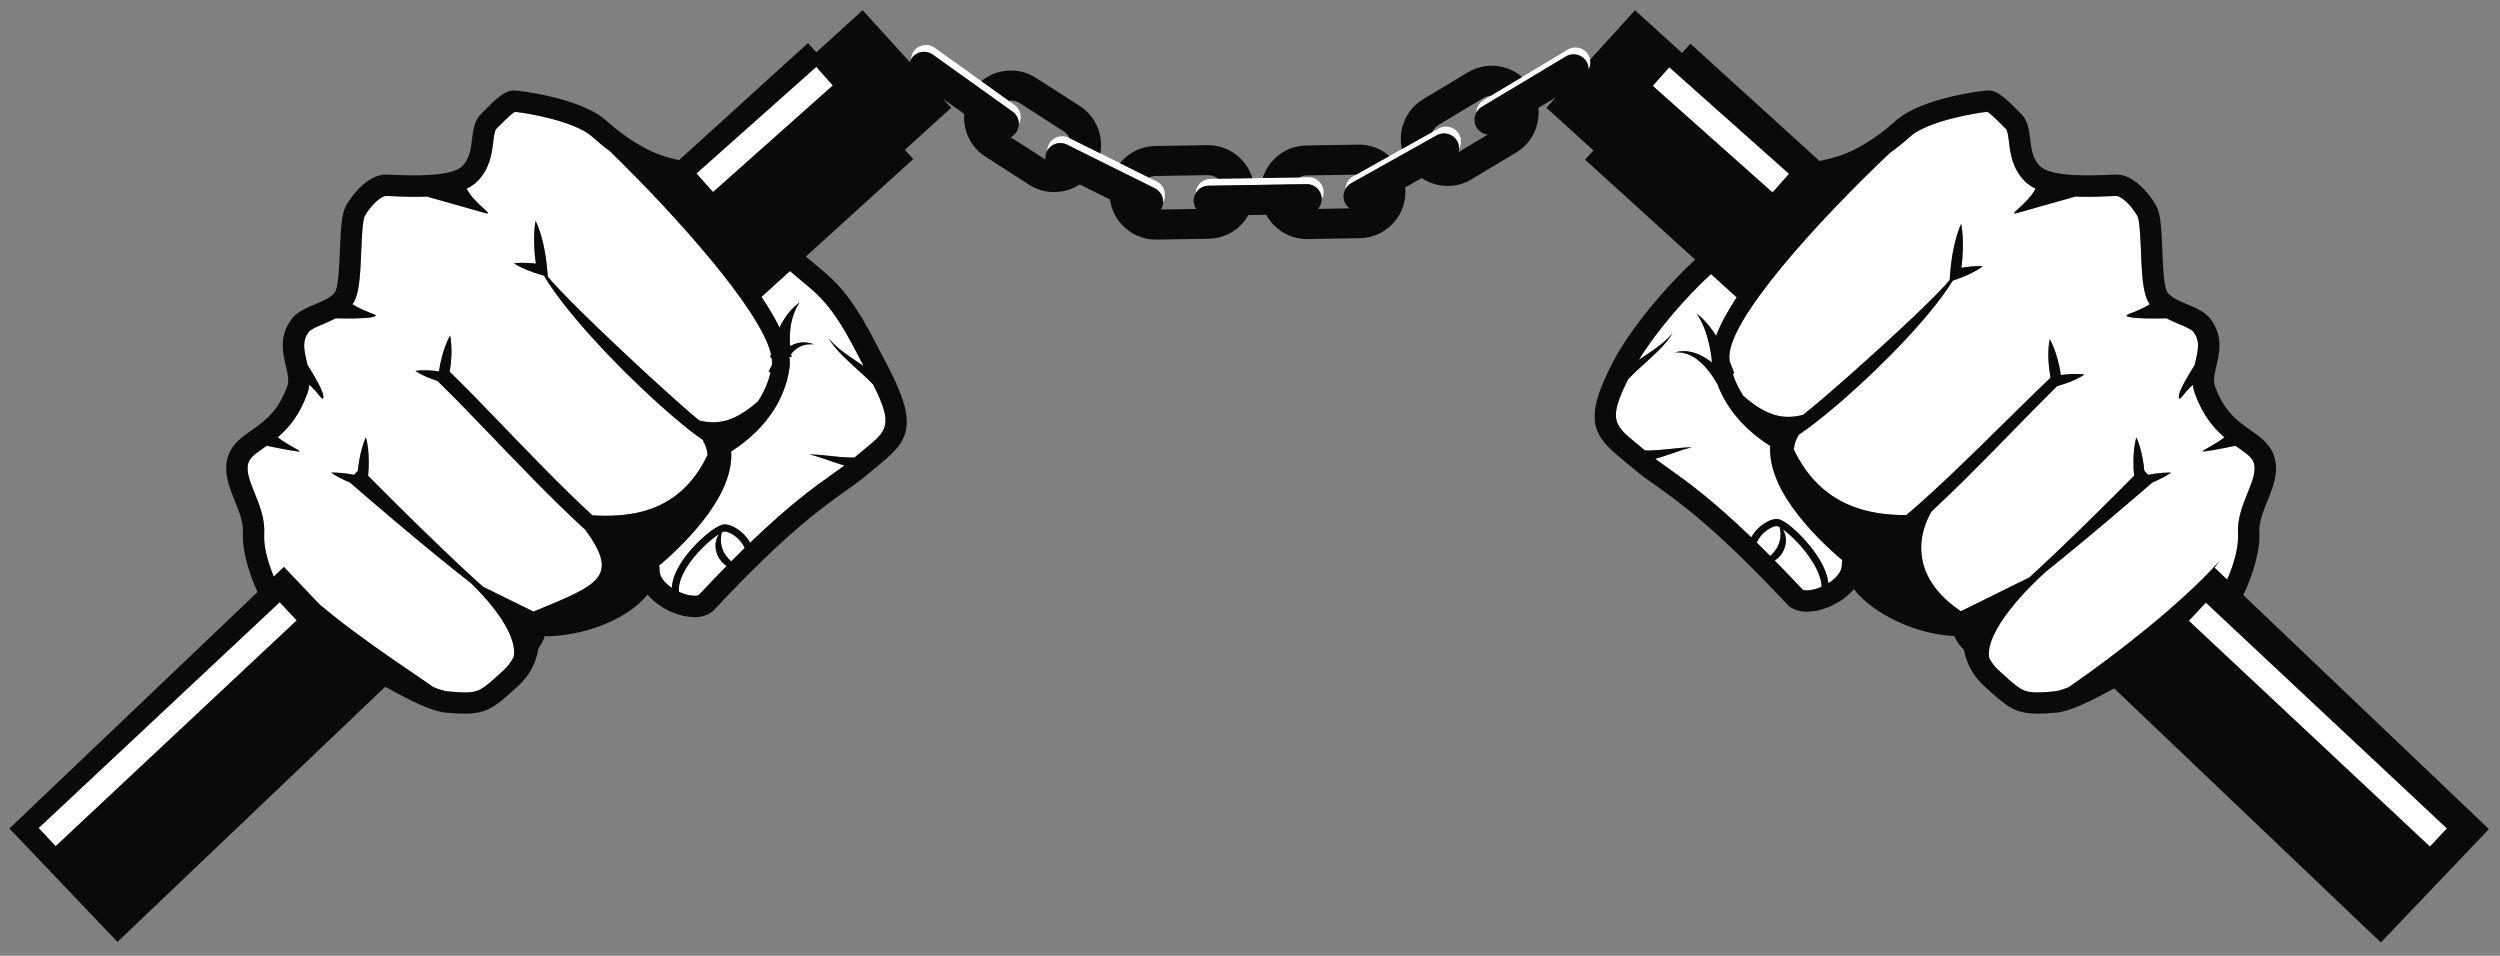 <?xml version="1.0" encoding="UTF-8"?>
<!DOCTYPE svg  PUBLIC '-//W3C//DTD SVG 1.1//EN'  'http://www.w3.org/Graphics/SVG/1.1/DTD/svg11.dtd'>
<svg version="1.1" viewBox="0 0 531 203" xmlns="http://www.w3.org/2000/svg">
<rect x="0" y="0" width="531" height="203" fill="#808080" stroke="none"/>
<path d="m380.01 36.926-25.451-22.649-3.52 3.955 25.452 22.65 3.519-3.956zm88.517 91.066-3.619 3.864 51.208 47.966 3.618-3.865-51.207-47.965zm-313.08-90.752 21.451-19.088-3.52-3.955-25.451 22.648 3.52 3.955 4-3.56zm-147.24 138.64 3.619 3.864 51.207-47.965-3.618-3.865-51.208 47.966zm329.16-164.25c-0.906-1.51-2.862-1.999-4.37-1.094l-17.87 10.711c-0.974 0.583-1.516 1.605-1.54 2.662 0.262-0.479 0.639-0.902 1.141-1.202l17.87-10.71c1.507-0.906 3.465-0.416 4.37 1.093 0.321 0.536 0.458 1.128 0.445 1.71 0.355-0.646 0.48-1.397 0.34-2.13-0.069-0.357-0.19-0.71-0.386-1.04m-31.801 15.658-1.339 0.751-6.458 3.617-2.661 1.489-7.061 3.956-0.658 0.367c-1.014 0.569-1.585 1.61-1.617 2.693 0.278-0.499 0.682-0.934 1.216-1.232l18.18-10.181c1.534-0.859 3.477-0.31 4.335 1.223 0.292 0.521 0.409 1.088 0.393 1.644 0.52-0.934 0.566-2.102 6e-3 -3.103-0.859-1.535-2.801-2.082-4.336-1.224m-90.091-5.019-16.946-12.122c-1.431-1.024-3.42-0.692-4.444 0.738-0.39 0.545-0.581 1.172-0.591 1.796 0.062-0.113 0.115-0.229 0.193-0.336 1.023-1.431 3.013-1.762 4.443-0.738l16.946 12.121c0.885 0.634 1.346 1.637 1.329 2.648 0.761-1.393 0.394-3.161-0.93-4.107m30.208 16.268-1.641-0.814-6.161-3.064-4.169-2.072-6.546-3.255-0.141-0.069c-1.573-0.783-3.487-0.14-4.27 1.435-0.214 0.431-0.314 0.888-0.323 1.339 0.82-1.482 2.662-2.074 4.194-1.314l18.658 9.274c1.145 0.57 1.789 1.738 1.758 2.938 0.024-0.043 0.053-0.083 0.075-0.127 0.783-1.575 0.141-3.487-1.434-4.271m32.21-0.883-1.906 0.031-7.785 0.128-2.191 0.035-7.295 0.12-1.655 0.028c-1.715 0.027-3.082 1.409-3.122 3.108 0.534-0.963 1.542-1.63 2.724-1.65l20.831-0.341h0.054c1.735 0 3.155 1.391 3.183 3.133 1e-3 0.043-9e-3 0.084-0.01 0.127 0.261-0.471 0.42-1.008 0.41-1.586-0.028-1.759-1.447-3.172-3.238-3.133m100.75 74.745c0.366 0.582 0.61 1.258 0.664 1.974 0.094 1.12-0.222 2.283-0.858 3.215-0.392 0.594-0.912 1.086-1.492 1.48 1.841 1.87 3.807 3.915 5.921 6.172 0.285 0.224 1.916 0.332 4.041-0.594-0.034-1.664-0.832-3.45-1.637-4.835-1.926-3.31-4.889-6.173-6.639-7.412m92.783 6.754c-0.343 0.482-0.698 0.954-1.051 1.427l2.675 2.548c1.456-3.36 2.468-6.957 2.305-9.669-0.193-3.227 0.99-6.153 2.033-8.735 1.006-2.489 1.876-4.638 1.335-6.379-0.354-1.14-1.414-1.923-3.256-3.209-0.211-0.147-0.429-0.301-0.651-0.457-3.171 0.653-7.32 1.461-6.967 1.142 0.409-0.373 2.866-1.535 4.626-2.938-2.275-1.94-4.662-4.718-6.315-9.398-0.208-0.588-0.33-1.171-0.392-1.747-1.872 1.559-3.033 3.994-2.979 2.444 0.039-1.149 1.789-4.157 3.358-6.637 0.064-0.282 0.128-0.56 0.192-0.834 0.628-2.672 0.939-4.403-0.466-6.245-0.397-0.519-1.865-1.138-3.048-1.635-0.85-0.357-1.771-0.748-2.665-1.22-2.816 0.069-6.239 0.072-7.714-0.245-2.262-0.486 0.793-0.617 4.159-2.732-0.243-0.363-0.459-0.754-0.633-1.181-0.901-2.206-1.058-6.012-1.225-10.043-0.108-2.649-0.274-6.654-0.752-7.539-1.577-2.706-3.635-4.229-4.454-4.247-0.276-8e-3 -0.896 0.023-1.613 0.056-2.421 0.11-4.83 0.164-7.094 0.068-4.29 1.211-10.117 2.833-12.195 3.448-2.718 0.8 2.036-1.768 3.709-5.125-0.893-0.431-1.671-0.958-2.308-1.604-2.646-2.685-3.04-5.931-3.328-8.303-0.137-1.131-0.293-2.416-0.658-2.787-1.183-1.199-3.12-3.166-3.941-3.621-2.085 0.155-12.721 1.908-16.455 5.299-0.883 0.803-2.37 2.078-4.256 3.432-15.15 14.313-35.13 36.161-34.052 43.922 0.023 0.178 0.058 0.351 0.087 0.527 0.326 0.76 0.632 1.532 0.916 2.383l-0.331 0.058c0.557 1.75 1.353 3.323 2.278 4.725 4.802 4.207 8.392 5.129 12.697 4.007 2.161-1.72 4.284-3.53 6.379-5.367 2.354-2.009 4.657-4.084 6.963-6.159 2.322-2.053 4.582-4.178 6.873-6.269 2.263-2.119 4.531-4.236 6.724-6.427 1.113-1.081 2.185-2.198 3.244-3.332 0.32-0.346 0.624-0.706 0.933-1.062l0.102-1.345c0.135-1.795 0.362-3.579 0.728-5.347 0.182-0.885 0.394-1.764 0.652-2.64 0.267-0.874 0.549-1.746 0.949-2.605 0.191 0.927 0.266 1.842 0.325 2.753 0.051 0.911 0.056 1.817 0.03 2.719-0.035 1.297-0.144 2.586-0.306 3.868 0.468-0.084 0.939-0.159 1.414-0.217 1.024-0.116 2.061-0.186 3.14-0.116-0.871 0.641-1.783 1.141-2.708 1.595-0.927 0.445-1.875 0.827-2.835 1.163l-0.854 0.3c-0.297 0.49-0.603 0.974-0.919 1.449-0.877 1.308-1.833 2.557-2.797 3.798-1.963 2.452-4.022 4.821-6.165 7.105-2.119 2.31-4.352 4.504-6.588 6.696-2.255 2.173-4.579 4.272-6.924 6.353-2.382 2.041-4.792 4.047-7.334 5.944-0.643 0.467-1.295 0.926-1.97 1.371-0.041 0.028-0.083 0.055-0.125 0.082l0.076 0.044c-0.575 0.878-0.899 1.904-0.998 3.021 5.863 12.329 16.4 13.95 23.903 13.924 3.645-3.104 7.172-6.387 10.661-9.713 3.539-3.381 7.033-6.821 10.529-10.267 3.124-3.076 6.238-6.166 9.433-9.2-0.213-1.183-0.363-2.375-0.428-3.582-0.04-0.75-0.05-1.505-0.017-2.268 0.044-0.762 0.098-1.528 0.269-2.312 0.41 0.69 0.703 1.4 0.982 2.111 0.271 0.714 0.498 1.435 0.695 2.158 0.3 1.101 0.525 2.211 0.691 3.332 0.618-0.083 1.237-0.153 1.865-0.192 0.516-0.024 1.033-0.05 1.56-0.029 0.524 3e-3 1.054 0.038 1.594 0.115-0.453 0.303-0.917 0.563-1.387 0.793-0.465 0.246-0.943 0.447-1.421 0.647-0.957 0.389-1.927 0.713-2.911 0.987l-0.101 0.028c-3.05 3.009-6.048 6.095-9.06 9.169-3.431 3.512-6.871 7.023-10.368 10.488-2.357 2.331-4.739 4.642-7.177 6.907-0.977 1.536-7.1 12.276 6.175 21.259l14.565-7.201c2.175-1.999 4.333-4.02 6.471-6.059 5.322-5.097 10.568-10.287 15.753-15.515-0.1-1.115-0.152-2.236-0.13-3.362 0.015-0.794 0.06-1.59 0.151-2.39 0.099-0.801 0.215-1.603 0.448-2.414 0.36 0.763 0.604 1.536 0.831 2.31 0.218 0.775 0.393 1.553 0.534 2.334 0.15 0.821 0.26 1.645 0.34 2.471l0.802 0.851c0.448-0.086 0.897-0.167 1.351-0.233 1.154-0.157 2.32-0.269 3.528-0.238-0.997 0.682-2.038 1.221-3.092 1.715-0.296 0.137-0.597 0.258-0.897 0.384-6.062 5.253-12.169 10.425-18.367 15.503-1.374 1.121-2.753 2.236-4.136 3.345-3.844 3.39-13.192 12.773-12.124 18.487 0.471 0.891 1.125 1.783 2.039 2.606l0.899 0.813c4.35 3.943 4.612 4.176 10.861 3.619 0.823-0.075 1.951-0.436 3.265-0.98l-0.027-0.036c5.68-3.915 11.229-8.106 16.605-12.499 2.685-2.202 5.326-4.462 7.89-6.808 2.562-2.349 5.058-4.776 7.373-7.389m-93.295-4.803c0.107-0.736 0.057-1.516-0.106-2.347-0.278-0.158-0.505-0.254-0.644-0.26h-0.024c-0.928 0-2.913 1.136-3.958 2.951-0.098 0.169-0.188 0.359-0.272 0.557 0.919 0.897 1.871 1.84 2.867 2.841 0.46-0.4 0.862-0.85 1.196-1.343 0.483-0.715 0.815-1.523 0.941-2.399m2.539-6.653c-1.66-2.37-3.175-4.951-4.068-7.988-0.437-1.515-0.707-3.161-0.607-4.884 1e-3 -0.031 7e-3 -0.062 9e-3 -0.092-3.467-2.188-8.735-6.431-11.224-13.13-0.259-0.457-0.535-0.912-0.818-1.346-0.626-0.964-1.33-1.875-2.129-2.692-0.799-0.809-1.682-1.572-2.72-2.059-1.026-0.498-2.195-0.748-3.405-0.62 1.147-0.375 2.434-0.396 3.662-0.091 1.241 0.29 2.37 0.909 3.425 1.603 0.278 0.185 0.55 0.379 0.816 0.58-3e-3 -0.016-7e-3 -0.033-9e-3 -0.05-0.038-0.277-0.053-0.568-0.058-0.864-0.133-0.962-0.29-1.925-0.507-2.877-0.529-2.293-1.278-4.569-2.675-6.585 0.972 0.741 1.848 1.644 2.645 2.616 0.54 0.673 1.028 1.39 1.498 2.118 0.917-2.48 2.439-5.254 4.367-8.175l-5.449-4.948c-5.072 4.612-11.472 11.921-15.35 18.242 1.195-0.795 2.388-1.578 3.536-2.414 1.346-0.981 2.646-2.038 3.698-3.355-0.844 1.462-2.003 2.741-3.207 3.932-1.209 1.192-2.481 2.312-3.714 3.442-0.887 0.812-1.763 1.631-2.561 2.478-4.346 8.647-2.975 9.775 1.895 13.76 0.527 0.432 1.09 0.897 1.67 1.386l0.014 2e-3c1.04 0.043 2.142-0.027 3.243-0.118 2.208-0.174 4.454-0.531 6.703-0.57-2.174 0.538-4.24 1.373-6.406 2.053-0.447 0.142-0.899 0.276-1.357 0.407 0.881 0.666 1.81 1.331 2.83 2.054 3.781 2.681 8.982 6.37 17.567 14.633 0.037-0.068 0.065-0.138 0.104-0.206 1.287-2.235 3.752-3.708 5.277-3.708h0.049c1.893 0.041 6.636 4.556 9.062 8.629 1.086 1.821 1.707 3.51 1.887 5.025 1.506-0.963 2.946-2.444 2.852-4.032-0.018-0.298 0.022-0.586 0.113-0.855-1.805-1.513-3.493-3.086-5.138-4.762-1.972-2.024-3.844-4.174-5.52-6.539m-197.76-28.485c-1.236-1.13-2.507-2.25-3.716-3.443-1.204-1.19-2.364-2.469-3.206-3.932 1.052 1.32 2.352 2.375 3.696 3.357 1.215 0.883 2.478 1.707 3.742 2.55-0.119-0.23-0.245-0.469-0.362-0.697-3.278-6.344-6.107-11.824-11.137-15.981-0.056-0.045-1.736-1.447-4.145-3.492l-6.041 5.486c1.519 2.278 2.825 4.477 3.828 6.529 0.038-0.079 0.068-0.162 0.109-0.241 0.5-1.013 1.115-1.966 1.793-2.839 0.687-0.873 1.502-1.622 2.35-2.256-0.579 0.901-1.044 1.826-1.356 2.802-0.304 0.978-0.518 1.959-0.619 2.957-0.101 0.996-0.124 1.99-0.074 2.976 0.01 0.178 0.034 0.352 0.047 0.529 0.682-0.374 1.419-0.634 2.165-0.739 1.026-0.175 2.024 0.077 2.925 0.36-0.961-0.04-1.91-0.013-2.733 0.37-0.821 0.358-1.505 0.908-2.053 1.571-0.038 0.047-0.07 0.099-0.107 0.145 0.038 0.213 0.079 0.414 0.126 0.574l-0.478 0.018c0.107 0.809 0.124 1.568 0.027 2.264-1.309 9.449-8.186 15.146-12.401 17.805 2e-3 0.03 9e-3 0.061 0.01 0.091 0.099 1.725-0.171 3.37-0.608 4.886-0.893 3.037-2.408 5.617-4.068 7.987-1.675 2.365-3.547 4.516-5.52 6.538-1.646 1.678-3.333 3.249-5.136 4.764 0.088 0.267 0.13 0.555 0.111 0.854-0.089 1.502 1.196 2.911 2.611 3.873 0.079-1.471 0.631-3.109 1.676-4.861 2.525-4.236 7.665-8.594 9.515-8.634 1.528-0.023 4.023 1.448 5.325 3.706 0.04 0.069 0.067 0.139 0.104 0.208 8.583-8.261 13.785-11.952 17.567-14.633 0.887-0.628 1.71-1.213 2.49-1.794-0.34-0.101-0.683-0.2-1.018-0.305-2.165-0.681-4.231-1.515-6.406-2.053 2.25 0.039 4.496 0.396 6.704 0.569 0.958 0.08 1.91 0.129 2.828 0.115 0.738-0.631 1.441-1.206 2.099-1.745 4.869-3.986 6.241-5.113 1.895-13.759-0.798-0.849-1.674-1.667-2.559-2.48m-28.998 33.683c-0.139 4e-3 -0.361 0.087-0.636 0.227-0.169 0.843-0.222 1.634-0.113 2.38 0.127 0.876 0.459 1.684 0.94 2.4 0.334 0.492 0.738 0.942 1.199 1.343 0.994-1.001 1.948-1.946 2.866-2.841-0.084-0.2-0.175-0.39-0.272-0.559-1.056-1.83-3.041-2.945-3.984-2.95m-58.406-33.93c3.352 3.249 6.558 6.582 9.773 9.906 3.496 3.625 6.977 7.251 10.502 10.825 3.294 3.335 6.624 6.633 10.055 9.782 7.496 0.379 18.407-0.148 24.452-12.843-0.099-1.117-0.422-2.141-0.998-3.019l0.127-0.075c-0.925-0.624-1.787-1.272-2.656-1.93-2.534-2.018-4.97-4.108-7.353-6.257-4.732-4.332-9.295-8.833-13.592-13.596-2.159-2.369-4.236-4.819-6.219-7.346-0.975-1.28-1.943-2.564-2.834-3.907-0.422-0.641-0.836-1.293-1.22-1.96l-0.662-0.188c-0.982-0.278-1.954-0.602-2.91-0.991-0.955-0.399-1.898-0.842-2.811-1.429 1.077-0.137 2.12-0.128 3.153-0.073 0.505 0.03 1.006 0.078 1.505 0.138-0.178-1.247-0.302-2.501-0.351-3.763-0.035-0.874-0.04-1.751 1e-3 -2.636 0.05-0.885 0.115-1.772 0.296-2.674 0.409 0.824 0.701 1.665 0.977 2.508 0.266 0.843 0.488 1.692 0.68 2.546 0.384 1.706 0.63 3.431 0.785 5.168l0.144 1.62c0.35 0.413 0.698 0.828 1.063 1.228 1.074 1.171 2.159 2.33 3.283 3.452 2.218 2.272 4.511 4.474 6.793 6.683 2.309 2.183 4.591 4.393 6.929 6.543 2.328 2.161 4.64 4.336 7.013 6.442 2.339 2.118 4.688 4.231 7.111 6.209 4.198 1.024 7.739 0.053 12.451-4.074 1.173-1.778 2.133-3.832 2.667-6.171l-0.401-0.111c0.214-0.523 0.432-0.919 0.674-1.339 4e-3 -0.024 9e-3 -0.047 0.013-0.072 0.066-0.479 0.042-1.021-0.044-1.605l-0.295 0.011c0.036-0.308 0.079-0.578 0.128-0.838-2.272-9.417-20.386-29.582-34.197-43.022-1.637-1.21-2.93-2.324-3.731-3.052-3.716-3.375-14.269-5.127-16.458-5.296-0.823 0.459-2.756 2.42-3.936 3.618-0.366 0.371-0.522 1.656-0.659 2.787-0.287 2.372-0.681 5.618-3.327 8.303-0.637 0.647-1.415 1.173-2.309 1.604 1.673 3.357 6.426 5.925 3.71 5.125-2.078-0.615-7.907-2.237-12.195-3.449-2.265 0.097-4.674 0.043-7.095-0.067-0.652-0.031-1.224-0.057-1.531-0.057-0.03 0-0.057 0-0.083 1e-3 -0.818 0.018-2.876 1.541-4.455 4.251-0.476 0.881-0.641 4.885-0.75 7.535-0.167 4.03-0.324 7.837-1.224 10.043-0.175 0.427-0.391 0.818-0.635 1.181 3.367 2.115 6.423 2.246 4.159 2.732-1.474 0.317-4.896 0.313-7.713 0.245-0.894 0.472-1.815 0.863-2.665 1.22-1.182 0.498-2.653 1.116-3.049 1.635-1.405 1.842-1.092 3.573-0.466 6.245 0.064 0.272 0.129 0.551 0.191 0.831 1.571 2.482 3.322 5.491 3.361 6.64 0.053 1.55-1.109-0.885-2.981-2.445-0.061 0.577-0.183 1.16-0.391 1.748-1.654 4.68-4.041 7.458-6.314 9.398 1.759 1.403 4.216 2.565 4.626 2.938 0.353 0.319-3.796-0.489-6.968-1.142-0.222 0.156-0.44 0.31-0.651 0.457-1.843 1.286-2.902 2.069-3.256 3.209-0.54 1.74 0.328 3.89 1.335 6.379 1.044 2.581 2.228 5.508 2.033 8.735-0.152 2.537 0.725 5.849 2.03 9.018l2.153-2.051 7.608 7.984c2.401 2.014 4.872 3.944 7.388 5.813 5.416 4.024 11.01 7.794 16.619 11.626l-0.027 0.036c1.313 0.544 2.44 0.905 3.264 0.98 6.252 0.559 6.513 0.322 10.861-3.619l0.897-0.813c1.039-0.935 1.742-1.956 2.219-2.966 0.889-5.24-6.153-12.738-9.014-15.536-2.497-1.952-4.97-3.934-7.425-5.936-6.198-5.078-12.303-10.25-18.367-15.503-0.299-0.126-0.599-0.247-0.896-0.384-1.054-0.494-2.094-1.033-3.092-1.715 1.208-0.031 2.375 0.081 3.529 0.238 0.453 0.066 0.902 0.147 1.351 0.233l0.8-0.851c0.081-0.826 0.191-1.65 0.341-2.471 0.143-0.781 0.316-1.559 0.535-2.334 0.227-0.774 0.471-1.547 0.831-2.31 0.232 0.811 0.347 1.613 0.447 2.414 0.092 0.8 0.137 1.596 0.151 2.39 0.022 1.126-0.029 2.247-0.13 3.362 5.186 5.228 10.43 10.418 15.753 15.515 2.847 2.714 5.708 5.415 8.635 8.041l10.747 5.293c13.722-5.685 18.425-7.251 11-17.373-3.752-3.417-7.324-6.974-10.858-10.561-3.538-3.6-7.023-7.239-10.509-10.866-3.331-3.454-6.654-6.924-10.069-10.224-0.627-0.2-1.249-0.415-1.864-0.664-0.476-0.201-0.953-0.403-1.42-0.648-0.47-0.231-0.933-0.492-1.387-0.794 0.54-0.077 1.07-0.112 1.594-0.116 0.526-0.019 1.044 5e-3 1.56 0.032 0.627 0.038 1.248 0.107 1.866 0.191 0.166-1.12 0.39-2.232 0.69-3.332 0.198-0.726 0.424-1.444 0.695-2.158 0.28-0.711 0.572-1.422 0.982-2.113 0.171 0.785 0.226 1.55 0.269 2.314 0.033 0.763 0.022 1.518-0.018 2.269-0.055 1.041-0.176 2.072-0.344 3.095m58.832 41.255c-1.838 1.867-3.802 3.909-5.911 6.161-0.305 0.242-2.015 0.344-4.221-0.662-0.181-1.692 0.633-3.542 1.459-4.928 1.962-3.29 5.21-6.179 7.049-7.344-0.404 0.603-0.67 1.32-0.726 2.079-0.095 1.118 0.223 2.282 0.857 3.215 0.393 0.592 0.912 1.086 1.493 1.479" fill="#FFFFFE"/>
<path d="m214.27 21.4-5.827-4.168c1.193-0.985 2.613-1.684 4.174-2.024 2.576-0.563 5.211-0.091 7.42 1.327l9.314 5.981c3.455 2.22 5.055 6.253 4.361 10.064l-6.546-3.255c-0.27-0.572-0.688-1.082-1.258-1.448l-9.314-5.98c-0.561-0.361-1.204-0.547-1.862-0.547-0.153 0-0.308 0.03-0.462 0.05m29.772 16.315-6.162-3.063c1.774-2.178 4.455-3.591 7.475-3.641l11.066-0.182c2.607-0.048 5.113 0.944 7.008 2.778 1.229 1.19 2.103 2.644 2.582 4.234l-7.296 0.119c-0.628-0.491-1.385-0.758-2.19-0.76l-11.066 0.181c-0.507 8e-3 -0.983 0.132-1.417 0.334m53.727-6.066c-0.331-1.481-0.323-3.029 0.059-4.547 0.64-2.558 2.233-4.709 4.484-6.058l9.492-5.69c3.729-2.236 8.358-1.702 11.491 0.99l-6.665 3.995c-0.531 0.036-1.063 0.187-1.551 0.479l-9.492 5.69c-0.605 0.361-1.07 0.892-1.36 1.524l-6.458 3.617zm-21.782 6.029-7.785 0.128c1.237-3.942 4.885-6.839 9.236-6.91l11.065-0.181c2.444-0.054 4.767 0.821 6.606 2.423l-7.062 3.956-10.504 0.172c-0.565 0.01-1.088 0.165-1.556 0.412m188.92 94.179 3.617-3.865 51.208 47.965-3.618 3.865-51.207-47.965zm-28.585 15.001c-6.249 0.557-6.511 0.324-10.859-3.619l-0.9-0.813c-0.914-0.823-1.568-1.715-2.039-2.606-1.068-5.714 8.28-15.097 12.125-18.487 1.382-1.109 2.761-2.224 4.135-3.345 6.198-5.078 12.305-10.25 18.368-15.503 0.299-0.126 0.6-0.247 0.896-0.384 1.054-0.494 2.094-1.033 3.092-1.715-1.208-0.03-2.374 0.081-3.528 0.238-0.454 0.066-0.902 0.148-1.351 0.233l-0.801-0.851c-0.08-0.826-0.191-1.65-0.341-2.471-0.142-0.781-0.316-1.559-0.534-2.334-0.228-0.774-0.471-1.547-0.831-2.31-0.233 0.811-0.349 1.613-0.447 2.414-0.092 0.8-0.137 1.596-0.152 2.39-0.022 1.126 0.03 2.247 0.131 3.363-5.186 5.227-10.431 10.417-15.754 15.514-2.139 2.039-4.296 4.06-6.471 6.059l-14.565 7.201c-13.275-8.983-7.152-19.723-6.175-21.259 2.438-2.265 4.821-4.576 7.177-6.907 3.497-3.465 6.937-6.976 10.367-10.488 3.012-3.074 6.011-6.16 9.061-9.169l0.101-0.028c0.984-0.274 1.955-0.598 2.911-0.987 0.478-0.201 0.955-0.401 1.421-0.647 0.47-0.23 0.933-0.49 1.388-0.793-0.54-0.077-1.071-0.111-1.595-0.115-0.527-0.021-1.044 5e-3 -1.561 0.029-0.627 0.039-1.247 0.109-1.865 0.192-0.164-1.121-0.391-2.231-0.689-3.331-0.198-0.724-0.426-1.445-0.695-2.159-0.28-0.711-0.573-1.421-0.983-2.111-0.171 0.784-0.226 1.55-0.268 2.313-0.034 0.763-0.024 1.517 0.015 2.267 0.066 1.207 0.216 2.399 0.43 3.582-3.196 3.034-6.309 6.124-9.435 9.2-3.495 3.446-6.988 6.886-10.528 10.267-3.489 3.326-7.016 6.61-10.661 9.713-7.503 0.026-18.041-1.595-23.903-13.924 0.098-1.117 0.423-2.143 0.998-3.021l-0.076-0.044c0.042-0.027 0.084-0.054 0.126-0.082 0.675-0.445 1.327-0.904 1.969-1.371 2.542-1.897 4.952-3.903 7.333-5.944 2.347-2.081 4.67-4.18 6.924-6.353 2.236-2.192 4.47-4.386 6.588-6.696 2.145-2.284 4.203-4.652 6.166-7.105 0.964-1.241 1.92-2.49 2.797-3.798 0.316-0.475 0.622-0.959 0.92-1.449l0.854-0.3c0.96-0.336 1.907-0.718 2.834-1.163 0.926-0.454 1.838-0.954 2.708-1.595-1.078-0.07-2.116 0-3.14 0.116-0.476 0.058-0.946 0.133-1.413 0.217 0.16-1.282 0.269-2.571 0.306-3.868 0.026-0.902 0.02-1.808-0.031-2.719-0.059-0.912-0.134-1.826-0.325-2.753-0.4 0.859-0.682 1.731-0.949 2.605-0.258 0.876-0.471 1.755-0.653 2.64-0.365 1.768-0.592 3.552-0.727 5.347l-0.103 1.345c-0.308 0.356-0.611 0.716-0.933 1.062-1.057 1.134-2.13 2.251-3.243 3.332-2.192 2.191-4.461 4.308-6.725 6.427-2.29 2.092-4.549 4.216-6.873 6.269-2.305 2.075-4.608 4.15-6.962 6.159-2.096 1.837-4.218 3.647-6.38 5.367-4.305 1.122-7.893 0.2-12.695-4.007-0.926-1.402-1.722-2.975-2.279-4.725l0.332-0.058c-0.285-0.851-0.591-1.623-0.917-2.384-0.03-0.175-0.064-0.348-0.088-0.526-1.077-7.761 18.903-29.609 34.053-43.922 1.885-1.354 3.373-2.629 4.256-3.432 3.734-3.391 14.369-5.144 16.455-5.299 0.821 0.455 2.758 2.422 3.941 3.621 0.365 0.371 0.521 1.656 0.659 2.787 0.287 2.372 0.68 5.618 3.327 8.303 0.637 0.647 1.416 1.173 2.308 1.604-1.672 3.357-6.427 5.925-3.709 5.124 2.078-0.614 7.906-2.236 12.194-3.447 2.265 0.096 4.673 0.042 7.095-0.068 0.717-0.033 1.337-0.064 1.614-0.056 0.818 0.018 2.877 1.541 4.453 4.247 0.478 0.886 0.643 4.89 0.752 7.539 0.167 4.031 0.325 7.838 1.225 10.044 0.174 0.427 0.391 0.817 0.633 1.18-3.366 2.116-6.421 2.246-4.158 2.732 1.474 0.317 4.897 0.314 7.713 0.245 0.894 0.474 1.815 0.863 2.666 1.22 1.181 0.497 2.651 1.116 3.047 1.635 1.405 1.842 1.093 3.573 0.466 6.246-0.064 0.273-0.129 0.551-0.191 0.833-1.571 2.48-3.32 5.487-3.36 6.637-0.054 1.549 1.108-0.885 2.98-2.444 0.062 0.576 0.184 1.159 0.392 1.747 1.653 4.68 4.041 7.459 6.315 9.398-1.759 1.403-4.217 2.565-4.627 2.938-0.351 0.319 3.797-0.49 6.969-1.142 0.221 0.157 0.439 0.31 0.651 0.457 1.842 1.286 2.901 2.069 3.255 3.209 0.54 1.741-0.329 3.89-1.334 6.379-1.044 2.582-2.228 5.508-2.034 8.735 0.164 2.712-0.848 6.309-2.305 9.669l-2.674-2.548c0.352-0.473 0.707-0.945 1.049-1.427-2.314 2.613-4.809 5.04-7.372 7.389-2.565 2.346-5.205 4.606-7.889 6.808-5.376 4.393-10.926 8.583-16.606 12.499l0.027 0.036c-1.314 0.544-2.442 0.905-3.266 0.98m-45.104-27.013c0.094 1.589-1.346 3.07-2.852 4.033-0.18-1.515-0.801-3.204-1.888-5.025-2.425-4.073-7.168-8.588-9.061-8.629h-0.049c-1.525 0-3.99 1.473-5.276 3.708-0.041 0.068-0.069 0.138-0.104 0.205-8.586-8.262-13.787-11.951-17.567-14.632-1.021-0.723-1.95-1.388-2.83-2.054 0.456-0.13 0.91-0.265 1.356-0.407 2.166-0.68 4.232-1.514 6.407-2.053-2.25 0.039-4.496 0.396-6.704 0.57-1.101 0.091-2.202 0.161-3.243 0.118l-0.014-2e-3c-0.58-0.489-1.142-0.954-1.669-1.386-4.871-3.985-6.242-5.113-1.895-13.759 0.796-0.848 1.673-1.667 2.559-2.479 1.235-1.13 2.507-2.25 3.715-3.442 1.205-1.191 2.363-2.47 3.207-3.933-1.052 1.318-2.353 2.375-3.698 3.356-1.149 0.836-2.342 1.619-3.536 2.414 3.878-6.321 10.277-13.63 15.351-18.242l5.449 4.948c-1.929 2.921-3.45 5.695-4.368 8.175-0.47-0.728-0.958-1.445-1.497-2.118-0.798-0.972-1.675-1.875-2.645-2.616 1.396 2.017 2.145 4.291 2.675 6.585 0.215 0.952 0.373 1.915 0.506 2.877 6e-3 0.296 0.02 0.587 0.058 0.864 3e-3 0.018 7e-3 0.034 9e-3 0.05-0.266-0.2-0.539-0.395-0.816-0.58-1.054-0.694-2.184-1.313-3.425-1.603-1.228-0.305-2.515-0.284-3.662 0.091 1.21-0.128 2.379 0.122 3.406 0.622 1.038 0.485 1.921 1.248 2.719 2.057 0.798 0.817 1.503 1.728 2.129 2.692 0.283 0.434 0.558 0.889 0.817 1.346 2.49 6.699 7.758 10.942 11.226 13.13-2e-3 0.03-9e-3 0.061-0.011 0.092-0.099 1.723 0.172 3.369 0.608 4.884 0.893 3.037 2.408 5.618 4.068 7.988 1.676 2.365 3.547 4.515 5.52 6.539 1.645 1.676 3.333 3.249 5.137 4.762-0.089 0.269-0.131 0.557-0.112 0.854m-8.337 5.388c-2.114-2.257-4.08-4.302-5.921-6.172 0.58-0.394 1.1-0.886 1.492-1.48 0.635-0.932 0.952-2.095 0.858-3.215-0.053-0.716-0.298-1.392-0.664-1.974 1.751 1.239 4.713 4.102 6.638 7.412 0.805 1.385 1.604 3.171 1.637 4.835-2.124 0.926-3.755 0.818-4.04 0.594m-4.853-13.237c0.164 0.831 0.213 1.611 0.107 2.347-0.127 0.876-0.459 1.684-0.942 2.399-0.334 0.493-0.736 0.943-1.197 1.343-0.994-1.001-1.948-1.944-2.866-2.841 0.084-0.198 0.174-0.388 0.271-0.557 1.046-1.815 3.031-2.951 3.96-2.951h0.024c0.138 6e-3 0.365 0.102 0.643 0.26m-26.991-93.764 3.52-3.955 25.452 22.649-3.521 3.955-25.451-22.649zm-179.1 42.828c5.029 4.156 7.858 9.635 11.136 15.98 0.117 0.228 0.243 0.467 0.362 0.697-1.264-0.843-2.527-1.666-3.742-2.55-1.344-0.982-2.644-2.037-3.696-3.357 0.843 1.463 2.002 2.742 3.206 3.932 1.209 1.193 2.48 2.313 3.715 3.443 0.886 0.813 1.762 1.631 2.56 2.48 4.346 8.646 2.975 9.773-1.895 13.759-0.658 0.539-1.361 1.114-2.098 1.746-0.919 0.013-1.871-0.036-2.829-0.116-2.208-0.173-4.454-0.53-6.703-0.569 2.174 0.538 4.24 1.372 6.405 2.053 0.335 0.105 0.679 0.204 1.018 0.305-0.78 0.581-1.602 1.166-2.49 1.794-3.782 2.681-8.983 6.372-17.567 14.633-0.037-0.069-0.065-0.139-0.104-0.208-1.302-2.258-3.797-3.729-5.326-3.706-1.85 0.04-6.989 4.398-9.514 8.634-1.045 1.753-1.597 3.39-1.677 4.861-1.414-0.962-2.7-2.371-2.61-3.873 0.018-0.299-0.023-0.587-0.112-0.854 1.804-1.515 3.491-3.086 5.137-4.764 1.973-2.022 3.844-4.173 5.521-6.538 1.66-2.37 3.174-4.95 4.067-7.987 0.437-1.516 0.707-3.161 0.608-4.886-2e-3 -0.03-8e-3 -0.061-0.01-0.091 4.214-2.659 11.091-8.356 12.402-17.805 0.096-0.696 0.08-1.455-0.028-2.263l0.477-0.019c-0.046-0.16-0.087-0.361-0.125-0.574 0.037-0.046 0.07-0.098 0.107-0.145 0.548-0.663 1.233-1.213 2.053-1.571 0.822-0.383 1.773-0.41 2.733-0.37-0.901-0.283-1.899-0.535-2.925-0.361-0.746 0.106-1.483 0.368-2.164 0.74-0.015-0.177-0.038-0.351-0.048-0.529-0.05-0.986-0.027-1.98 0.074-2.977s0.315-1.978 0.619-2.956c0.313-0.976 0.777-1.901 1.357-2.803-0.849 0.635-1.664 1.384-2.351 2.256-0.679 0.874-1.294 1.827-1.794 2.84-0.04 0.079-0.071 0.162-0.108 0.242-1.003-2.053-2.308-4.252-3.829-6.53l6.042-5.486c2.409 2.045 4.089 3.447 4.146 3.493m-16.627 58.178c-0.46-0.401-0.863-0.851-1.198-1.343-0.481-0.716-0.813-1.524-0.94-2.4-0.108-0.746-0.056-1.537 0.113-2.38 0.275-0.14 0.497-0.223 0.636-0.226 0.944 4e-3 2.928 1.119 3.984 2.949 0.097 0.169 0.188 0.359 0.272 0.559-0.919 0.895-1.872 1.839-2.867 2.841m-6.874 7.136c-0.304 0.242-2.014 0.345-4.221-0.662-0.181-1.691 0.634-3.542 1.459-4.928 1.961-3.29 5.21-6.18 7.049-7.344-0.403 0.603-0.67 1.319-0.726 2.079-0.095 1.118 0.222 2.282 0.857 3.215 0.394 0.592 0.913 1.086 1.493 1.479-1.838 1.867-3.801 3.909-5.911 6.161m-41.522 16.052-0.899 0.813c-4.347 3.941-4.608 4.178-10.86 3.619-0.824-0.075-1.951-0.436-3.264-0.98l0.027-0.036c-5.609-3.832-11.203-7.602-16.62-11.625-2.515-1.87-4.986-3.8-7.387-5.814l-7.607-7.984-2.153 2.051c-1.306-3.169-2.183-6.481-2.03-9.018 0.194-3.227-0.99-6.154-2.034-8.735-1.006-2.49-1.875-4.639-1.335-6.379 0.354-1.14 1.414-1.923 3.256-3.209 0.211-0.147 0.429-0.3 0.651-0.457 3.171 0.652 7.32 1.461 6.969 1.142-0.411-0.373-2.868-1.535-4.627-2.938 2.274-1.939 4.66-4.718 6.314-9.398 0.208-0.588 0.33-1.171 0.392-1.748 1.872 1.56 3.033 3.994 2.98 2.445-0.04-1.15-1.789-4.158-3.361-6.639-0.062-0.281-0.127-0.559-0.191-0.831-0.625-2.673-0.939-4.404 0.467-6.246 0.396-0.519 1.867-1.137 3.048-1.635 0.851-0.357 1.771-0.746 2.665-1.22 2.817 0.068 6.239 0.072 7.713-0.245 2.263-0.486-0.791-0.616-4.159-2.732 0.244-0.363 0.46-0.753 0.635-1.18 0.9-2.206 1.057-6.014 1.225-10.044 0.108-2.65 0.274-6.653 0.749-7.535 1.579-2.71 3.636-4.233 4.456-4.251 0.025-1e-3 0.052-1e-3 0.083-1e-3 0.307 0 0.878 0.026 1.53 0.057 2.42 0.11 4.83 0.164 7.095 0.068 4.288 1.211 10.117 2.833 12.195 3.447 2.716 0.801-2.037-1.767-3.71-5.124 0.893-0.431 1.672-0.957 2.308-1.604 2.647-2.685 3.041-5.93 3.328-8.303 0.137-1.131 0.293-2.416 0.659-2.787 1.181-1.198 3.114-3.159 3.935-3.618 2.19 0.169 12.743 1.921 16.459 5.296 0.801 0.728 2.094 1.841 3.731 3.052 13.812 13.44 31.925 33.605 34.197 43.023-0.049 0.259-0.092 0.529-0.128 0.837l0.295-0.011c0.087 0.584 0.11 1.126 0.044 1.605-4e-3 0.025-9e-3 0.048-0.013 0.072-0.242 0.42-0.46 0.816-0.673 1.339l0.399 0.111c-0.533 2.339-1.493 4.393-2.666 6.171-4.711 4.127-8.253 5.098-12.451 4.074-2.423-1.978-4.771-4.091-7.111-6.209-2.373-2.106-4.686-4.281-7.013-6.442-2.338-2.15-4.62-4.36-6.93-6.542-2.281-2.21-4.574-4.411-6.791-6.684-1.125-1.122-2.21-2.281-3.284-3.452-0.364-0.4-0.713-0.815-1.063-1.227l-0.145-1.621c-0.154-1.737-0.4-3.462-0.784-5.168-0.191-0.854-0.413-1.703-0.68-2.546-0.276-0.843-0.568-1.683-0.977-2.508-0.181 0.902-0.247 1.789-0.295 2.674-0.042 0.884-0.037 1.762-1e-3 2.636 0.049 1.262 0.173 2.516 0.349 3.763-0.498-0.059-0.999-0.108-1.504-0.138-1.033-0.055-2.076-0.064-3.152 0.072 0.911 0.588 1.855 1.032 2.81 1.43 0.957 0.389 1.928 0.713 2.91 0.991l0.661 0.188c0.385 0.667 0.799 1.319 1.222 1.96 0.89 1.343 1.859 2.627 2.833 3.907 1.984 2.527 4.059 4.977 6.219 7.346 4.297 4.763 8.86 9.264 13.592 13.596 2.384 2.149 4.818 4.239 7.353 6.257 0.869 0.658 1.731 1.306 2.656 1.93l-0.127 0.075c0.576 0.878 0.899 1.902 0.998 3.019-6.045 12.695-16.956 13.222-24.452 12.843-3.431-3.149-6.76-6.447-10.056-9.782-3.523-3.574-7.005-7.2-10.501-10.825-3.216-3.324-6.421-6.657-9.773-9.906 0.168-1.023 0.289-2.055 0.345-3.095 0.039-0.751 0.051-1.506 0.017-2.269-0.042-0.764-0.099-1.529-0.27-2.314-0.408 0.691-0.701 1.402-0.981 2.113-0.27 0.714-0.498 1.432-0.695 2.159-0.299 1.099-0.524 2.211-0.69 3.331-0.617-0.084-1.238-0.153-1.865-0.191-0.517-0.027-1.034-0.051-1.561-0.032-0.523 4e-3 -1.054 0.039-1.594 0.116 0.453 0.302 0.916 0.563 1.387 0.794 0.467 0.245 0.944 0.447 1.42 0.648 0.615 0.249 1.237 0.464 1.864 0.664 3.415 3.3 6.737 6.77 10.068 10.224 3.487 3.627 6.971 7.266 10.51 10.866 3.533 3.587 7.107 7.144 10.857 10.561 7.426 10.122 2.723 11.688-11 17.373l-10.746-5.293c-2.926-2.626-5.788-5.327-8.635-8.041-5.323-5.097-10.567-10.287-15.753-15.514 0.101-1.116 0.153-2.237 0.13-3.363-0.014-0.794-0.059-1.59-0.151-2.39-0.1-0.801-0.215-1.603-0.447-2.414-0.361 0.763-0.603 1.536-0.832 2.31-0.218 0.775-0.391 1.553-0.533 2.334-0.151 0.821-0.261 1.645-0.342 2.471l-0.8 0.851c-0.449-0.085-0.898-0.167-1.352-0.233-1.154-0.157-2.32-0.268-3.528-0.238 0.999 0.682 2.039 1.221 3.092 1.715 0.297 0.137 0.597 0.258 0.896 0.384 6.064 5.253 12.169 10.425 18.368 15.503 2.455 2.002 4.927 3.984 7.423 5.936 2.862 2.798 9.905 10.296 9.016 15.536-0.478 1.011-1.181 2.031-2.219 2.966m-95.09 37.314-3.618-3.864 51.208-47.965 3.618 3.864-51.208 47.965zm140.07-146.42 21.489-19.123 3.52 3.954-25.451 22.649-3.52-3.955 3.962-3.525zm324.59 93.069c2.186-4.603 3.618-9.687 3.407-13.208-0.133-2.204 0.761-4.419 1.71-6.764 1.22-3.017 2.482-6.138 1.461-9.425-0.832-2.68-2.946-4.156-4.992-5.584-2.669-1.863-5.695-3.975-7.626-9.442-0.404-1.143-0.069-2.572 0.319-4.226 0.668-2.849 1.499-6.394-1.276-10.033-1.129-1.481-2.96-2.251-4.897-3.065-1.912-0.805-3.891-1.636-4.411-2.91-0.601-1.471-0.762-5.378-0.892-8.517-0.201-4.866-0.374-7.935-1.363-9.632-1.723-2.954-4.924-6.43-8.279-6.502-0.429-9e-3 -1.053 0.019-1.919 0.059-2.986 0.137-12.064 0.555-14.448-1.864-1.561-1.583-1.801-3.566-2.055-5.664-0.236-1.945-0.48-3.955-1.932-5.426-3.107-3.155-4.959-4.941-6.88-4.983h-0.02c-1.112 0-14.368 1.575-19.777 6.487-3.994 3.628-8.668 6.469-12.503 7.601-1.258 0.371-2.445 0.64-3.592 0.899l-0.034 7e-3 -27.441-24.916-1.78 1.96-9.987-9.067-9.522 10.488c0.141 0.734 0.017 1.485-0.34 2.131 0.015-0.582-0.123-1.174-0.444-1.71-0.906-1.509-2.862-1.999-4.369-1.093l-17.871 10.71c-0.501 0.3-0.879 0.723-1.141 1.202-0.528 0.96-0.559 2.161 0.046 3.168 0.528 0.883 1.418 1.416 2.367 1.525l-6.196 3.715c0.058-0.23 0.086-0.465 0.093-0.702 0.015-0.556-0.101-1.123-0.394-1.644-0.858-1.533-2.801-2.082-4.335-1.223l-18.18 10.18c-0.534 0.299-0.938 0.734-1.216 1.233-0.521 0.933-0.567 2.102-6e-3 3.104 0.228 0.408 0.535 0.742 0.887 1.004l-6.71 0.109c0.471-0.541 0.76-1.238 0.778-2.005 1e-3 -0.043 0.012-0.084 0.011-0.127-0.028-1.742-1.449-3.133-3.184-3.133-0.018 0-0.035 0-0.054 1e-3l-20.832 0.34c-1.181 0.02-2.189 0.687-2.723 1.65-0.262 0.472-0.419 1.01-0.41 1.588 0.012 0.63 0.208 1.211 0.532 1.701l-7.489 0.121c0.05-0.08 0.102-0.159 0.146-0.246 0.214-0.43 0.312-0.884 0.324-1.333 0.031-1.2-0.612-2.368-1.758-2.938l-18.658-9.274c-1.532-0.761-3.374-0.168-4.194 1.314-0.024 0.042-0.054 0.077-0.076 0.121-0.278 0.558-0.367 1.158-0.309 1.736l-7.378-4.737c0.441-0.224 0.837-0.554 1.145-0.985 0.39-0.545 0.581-1.172 0.592-1.796 0.016-1.011-0.444-2.014-1.329-2.647l-16.947-12.122c-1.43-1.024-3.42-0.693-4.443 0.737-0.078 0.108-0.132 0.224-0.193 0.337-0.096 0.175-0.173 0.355-0.233 0.54l-10.023-11.04-9.846 8.938-1.78-1.959-27.386 24.866c-0.921-0.211-1.863-0.435-2.858-0.728-3.833-1.132-8.507-3.973-12.503-7.601-5.408-4.912-18.665-6.487-19.777-6.487h-0.02c-1.919 0.042-3.771 1.828-6.879 4.982-1.452 1.472-1.695 3.482-1.931 5.427-0.256 2.098-0.495 4.081-2.055 5.664-2.384 2.418-11.464 2.002-14.449 1.864-0.863-0.04-1.487-0.068-1.92-0.059-3.354 0.072-6.555 3.548-8.277 6.502-0.989 1.697-1.163 4.765-1.363 9.632-0.13 3.139-0.292 7.045-0.892 8.517-0.521 1.274-2.499 2.105-4.412 2.91-1.937 0.814-3.767 1.584-4.898 3.065-2.774 3.639-1.944 7.184-1.276 10.033 0.388 1.654 0.724 3.083 0.32 4.226-1.931 5.467-4.957 7.579-7.626 9.443-2.046 1.427-4.159 2.903-4.993 5.583-1.02 3.287 0.242 6.408 1.463 9.425 0.948 2.344 1.843 4.558 1.71 6.764-0.202 3.36 1.091 8.146 3.109 12.576l-52.7 50.215 22.954 24.092 56.868-54.187c5.15 2.847 9.828 5.224 12.93 5.501 1.484 0.132 2.742 0.204 3.838 0.204 4.76 0 6.474-1.357 10.473-4.981l0.888-0.804c2.838-2.557 4.041-5.547 4.438-8.159 0.635-0.8 1.064-1.634 1.278-2.484 7.579 0.04 17.237-3.169 21.884-8.859 1.387 1.661 3.297 2.922 5.076 3.688 2.977 1.282 6.936 1.824 9.11-0.496 15.171-16.196 22.755-21.571 27.773-25.128 1.809-1.283 3.372-2.391 4.905-3.704 0.717-0.616 1.402-1.176 2.042-1.7 6.258-5.122 8.964-8.157 2.168-21.072-0.523-0.992-1.027-1.968-1.521-2.926-3.505-6.787-6.531-12.648-12.279-17.396-0.946-0.781-2.21-1.842-3.652-3.065l22.808-20.707-1.779-1.96 9.845-8.939-1.699-1.871 4.449 3.181c-0.072 0.95-8e-3 1.916 0.201 2.874 0.561 2.577 2.086 4.776 4.295 6.195l9.313 5.979c1.601 1.029 3.426 1.56 5.291 1.56 0.707 0 1.419-0.077 2.128-0.232 1.203-0.261 2.32-0.742 3.318-1.396l6.422 3.193c0.294 2.177 1.299 4.186 2.91 5.743 1.854 1.796 4.279 2.78 6.843 2.78 0.054 0 0.109-1e-3 0.163-2e-3l11.068-0.182c3.622-0.058 6.754-2.083 8.418-5.033l3.778-0.061c1.674 3.076 4.931 5.162 8.655 5.162 0.053 0 0.108-1e-3 0.164-1e-3l11.067-0.182c5.431-0.088 9.778-4.58 9.69-10.012l-3e-3 -0.18c-4e-3 -0.207-0.025-0.411-0.04-0.615l3.512-1.967c0.932 0.622 1.968 1.094 3.088 1.375 0.804 0.202 1.615 0.301 2.423 0.301 1.761 0 3.49-0.474 5.034-1.399l9.493-5.691c3.391-2.031 5.107-5.794 4.722-9.487l3.703-2.22-1.986 2.188 9.986 9.066-1.778 1.96 23.374 21.224c-6.068 5.582-13.587 14.412-17.367 21.592-6.795 12.913-4.088 15.948 2.169 21.07 0.638 0.525 1.324 1.084 2.042 1.7 1.532 1.314 3.095 2.422 4.904 3.704 5.018 3.558 12.601 8.933 27.773 25.128 2.177 2.322 6.133 1.779 9.111 0.495 1.778-0.764 3.686-2.024 5.073-3.683 4.467 5.618 13.629 9.619 21.334 9.947 0.402 1.014 1.114 2.007 2.072 2.945 0.456 2.515 1.674 5.332 4.367 7.759l0.888 0.803c3.999 3.625 5.714 4.982 10.475 4.982 1.095 0 2.354-0.072 3.839-0.204 2.977-0.266 7.412-2.47 12.322-5.167l56.65 53.979 22.953-24.091-52.172-49.71" fill="#0A0B09"/>
</svg>
